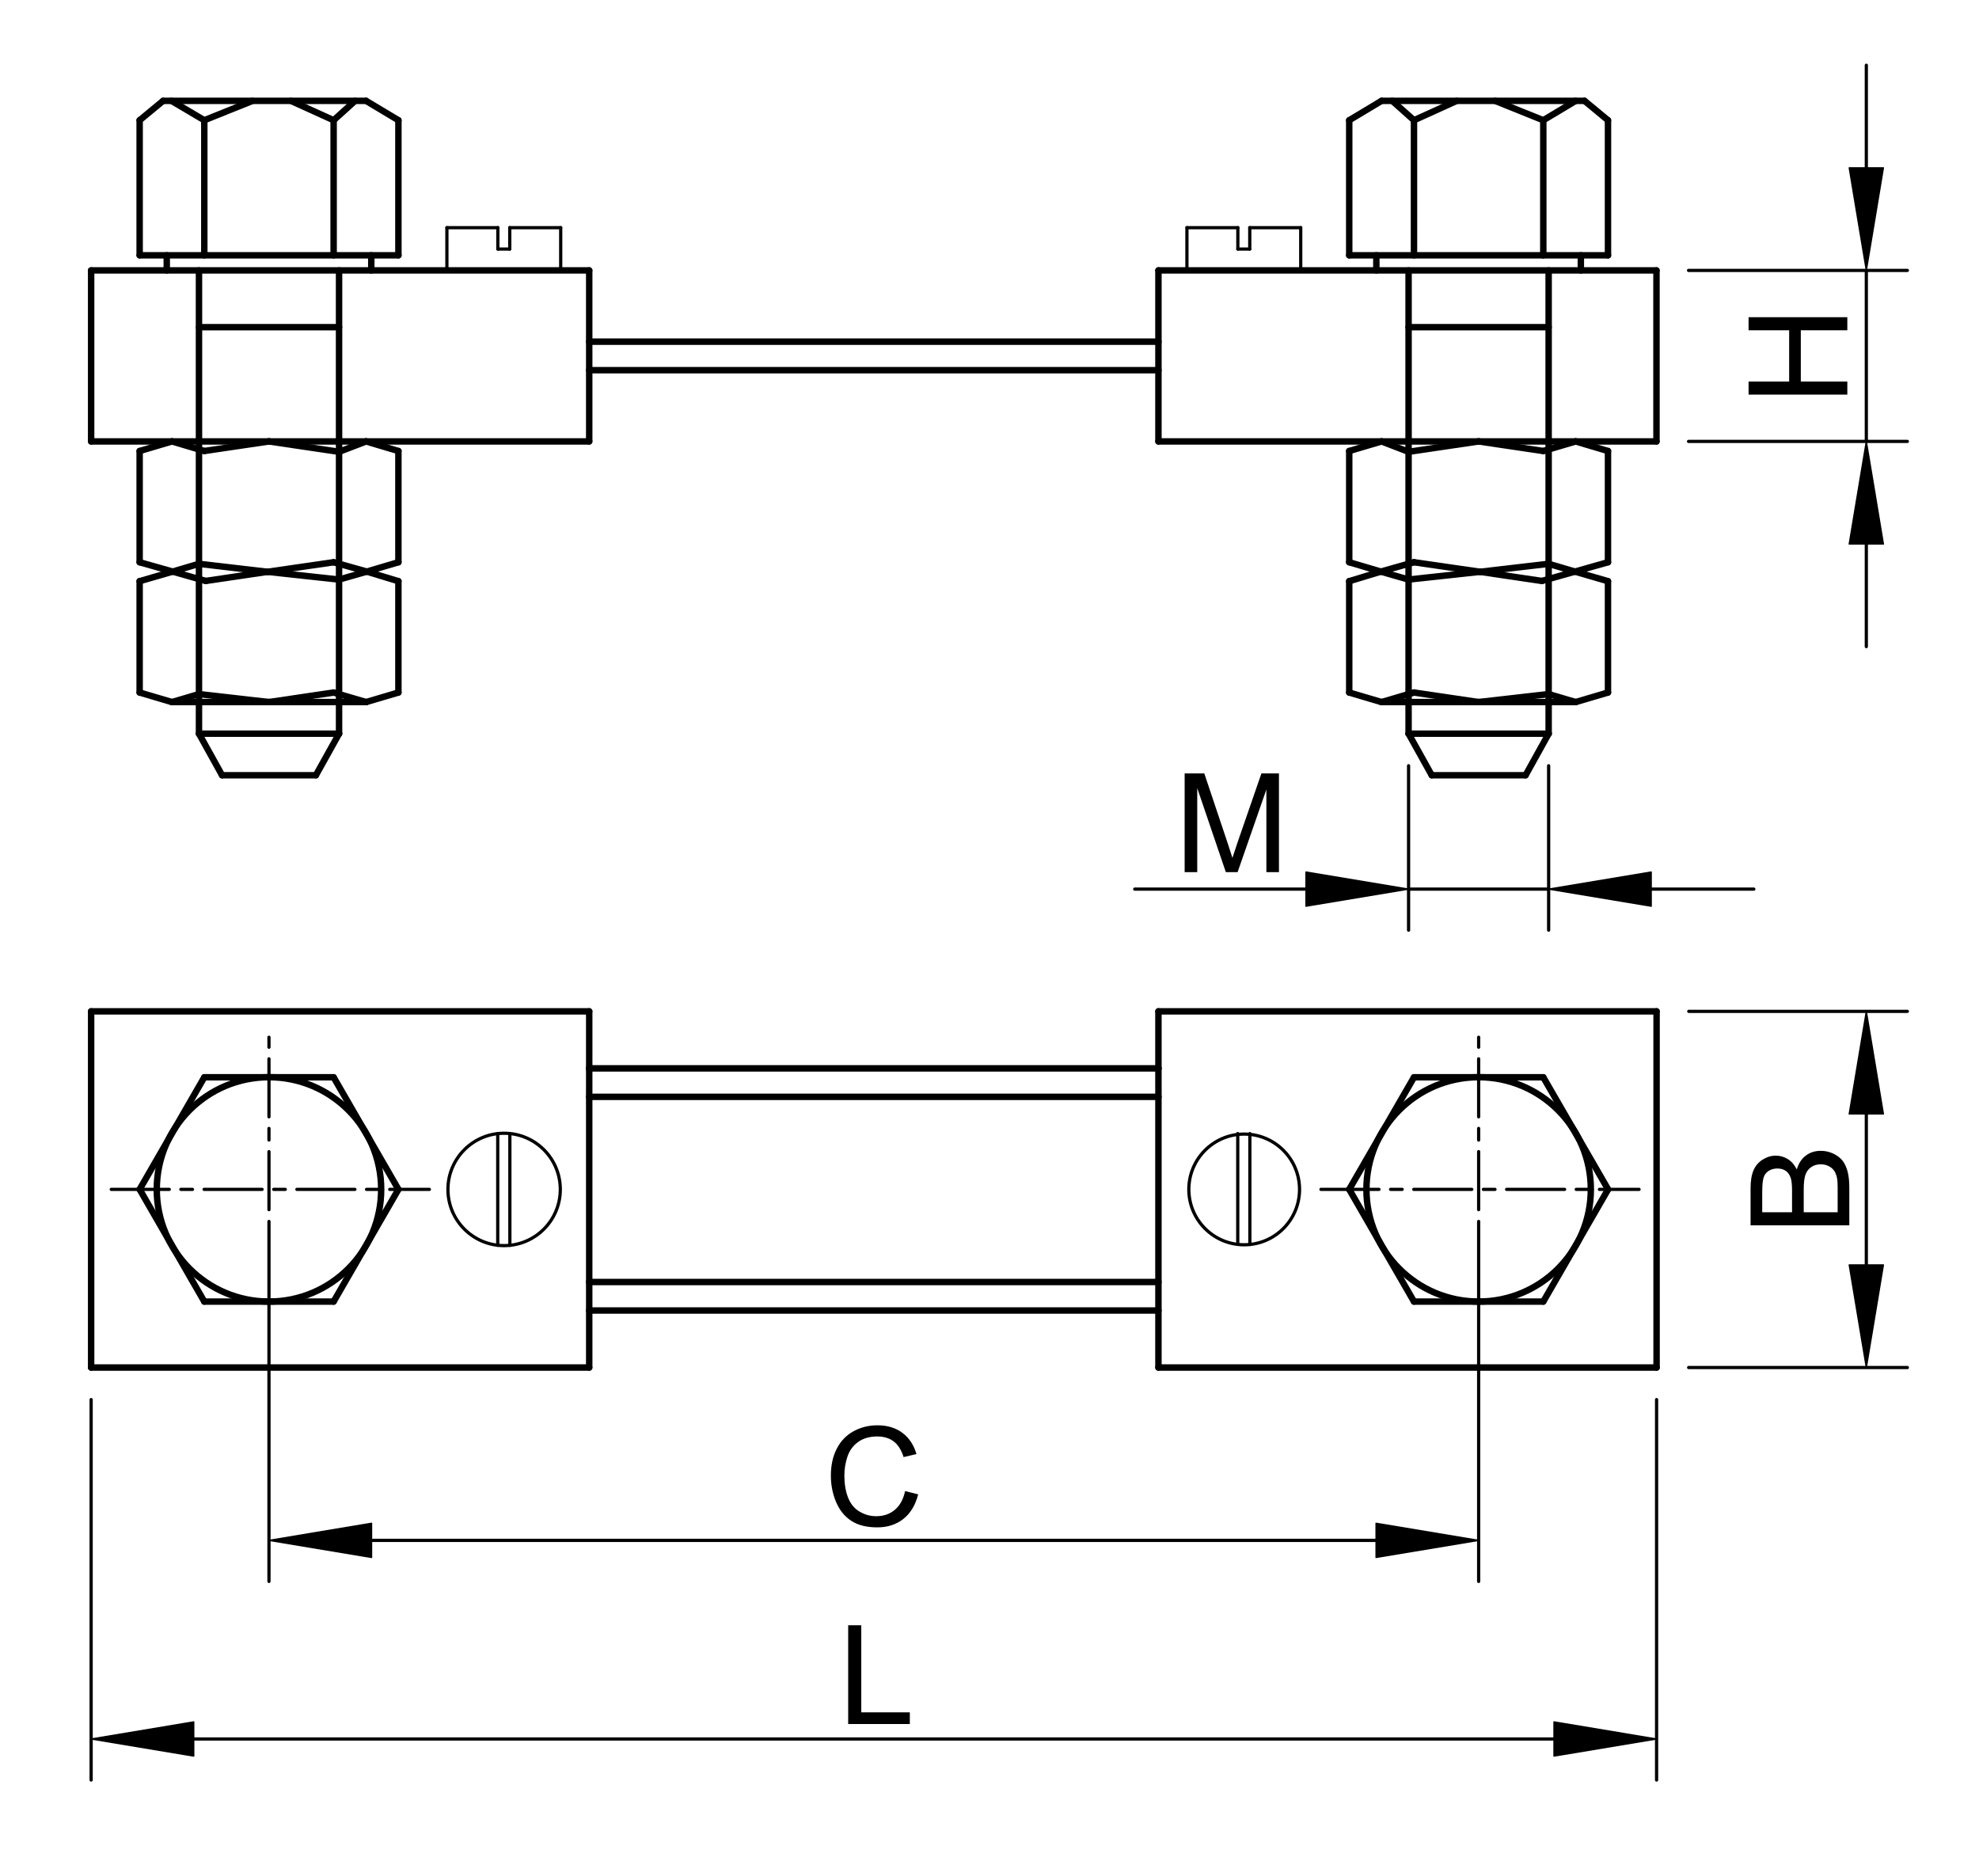 <?xml version="1.0" encoding="utf-8"?>
<!-- Generator: Adobe Illustrator 16.0.3, SVG Export Plug-In . SVG Version: 6.00 Build 0)  -->
<!DOCTYPE svg PUBLIC "-//W3C//DTD SVG 1.1//EN" "http://www.w3.org/Graphics/SVG/1.1/DTD/svg11.dtd">
<svg version="1.1" id="Réteg_1" xmlns="http://www.w3.org/2000/svg" xmlns:xlink="http://www.w3.org/1999/xlink" x="0px" y="0px"
	 width="307px" height="291px" viewBox="-7 -6.5 307 291" enable-background="new -7 -6.5 307 291" xml:space="preserve">
<line fill="none" stroke="#000000" stroke-linecap="round" stroke-linejoin="round" stroke-miterlimit="500" x1="24.693" y1="195.422" x2="14.663" y2="178.016"/>
<line fill="none" stroke="#000000" stroke-linecap="round" stroke-linejoin="round" stroke-miterlimit="500" x1="44.756" y1="12.154" x2="48.087" y2="9.143"/>
<line fill="none" stroke="#000000" stroke-linecap="round" stroke-linejoin="round" stroke-miterlimit="500" x1="212.35" y1="12.154" x2="208.971" y2="9.143"/>
<line fill="none" stroke="#000000" stroke-width="0.5" stroke-linecap="round" stroke-linejoin="round" stroke-miterlimit="500" x1="34.725" y1="182.99" x2="34.725" y2="238.835"/>
<line fill="none" stroke="#000000" stroke-width="0.5" stroke-linecap="round" stroke-linejoin="round" stroke-miterlimit="500" x1="222.382" y1="182.99" x2="222.382" y2="238.835"/>
<line fill="none" stroke="#000000" stroke-width="0.5" stroke-linecap="round" stroke-linejoin="round" stroke-miterlimit="500" x1="50.64" y1="232.469" x2="206.467" y2="232.469"/>
<polygon stroke="#000000" stroke-width="0.2" stroke-linecap="round" stroke-linejoin="round" stroke-miterlimit="500" points="
	50.64,229.815 50.64,235.118 34.725,232.469 "/>
<polygon stroke="#000000" stroke-width="0.2" stroke-linecap="round" stroke-linejoin="round" stroke-miterlimit="500" points="
	206.467,229.815 206.467,235.118 222.382,232.469 "/>
<g>
	<path d="M133.406,224.819l2.03,0.511c-0.426,1.664-1.189,2.935-2.294,3.809c-1.104,0.875-2.454,1.311-4.052,1.311
		c-1.649,0-2.993-0.334-4.025-1.009c-1.035-0.673-1.822-1.645-2.363-2.92c-0.538-1.271-0.81-2.64-0.81-4.104
		c0-1.596,0.305-2.985,0.915-4.173c0.609-1.187,1.477-2.09,2.6-2.705c1.128-0.618,2.363-0.924,3.716-0.924
		c1.532,0,2.82,0.389,3.864,1.169c1.044,0.779,1.772,1.876,2.185,3.292l-1.996,0.469c-0.354-1.112-0.87-1.925-1.545-2.436
		c-0.674-0.506-1.523-0.762-2.547-0.762c-1.179,0-2.162,0.282-2.951,0.847c-0.79,0.563-1.346,1.322-1.667,2.272
		c-0.319,0.948-0.479,1.932-0.479,2.941c0,1.3,0.188,2.438,0.569,3.408c0.38,0.975,0.97,1.699,1.771,2.179
		c0.799,0.48,1.668,0.723,2.6,0.723c1.136,0,2.095-0.328,2.882-0.983C132.596,227.078,133.13,226.108,133.406,224.819z"/>
</g>
<line fill="none" stroke="#000000" stroke-width="0.5" stroke-linecap="round" stroke-linejoin="round" stroke-miterlimit="500" x1="7.138" y1="210.628" x2="7.138" y2="269.646"/>
<line fill="none" stroke="#000000" stroke-width="0.5" stroke-linecap="round" stroke-linejoin="round" stroke-miterlimit="500" x1="249.984" y1="210.628" x2="249.984" y2="269.646"/>
<line fill="none" stroke="#000000" stroke-width="0.5" stroke-linecap="round" stroke-linejoin="round" stroke-miterlimit="500" x1="23.054" y1="263.281" x2="234.067" y2="263.281"/>
<polygon stroke="#000000" stroke-width="0.2" stroke-linecap="round" stroke-linejoin="round" stroke-miterlimit="500" points="
	23.054,260.627 23.054,265.933 7.138,263.281 "/>
<polygon stroke="#000000" stroke-width="0.2" stroke-linecap="round" stroke-linejoin="round" stroke-miterlimit="500" points="
	234.067,260.627 234.067,265.933 249.984,263.281 "/>
<g>
	<path d="M124.578,260.957v-15.32h2.029v13.51h7.534v1.811H124.578z"/>
</g>
<line fill="none" stroke="#000000" stroke-width="0.5" stroke-linecap="round" stroke-linejoin="round" stroke-miterlimit="500" x1="254.975" y1="150.398" x2="288.887" y2="150.398"/>
<line fill="none" stroke="#000000" stroke-width="0.5" stroke-linecap="round" stroke-linejoin="round" stroke-miterlimit="500" x1="254.959" y1="205.654" x2="288.887" y2="205.654"/>
<line fill="none" stroke="#000000" stroke-width="0.5" stroke-linecap="round" stroke-linejoin="round" stroke-miterlimit="500" x1="282.521" y1="166.313" x2="282.521" y2="189.736"/>
<polygon stroke="#000000" stroke-width="0.2" stroke-linecap="round" stroke-linejoin="round" stroke-miterlimit="500" points="
	279.867,166.313 285.17,166.313 282.521,150.398 "/>
<polygon stroke="#000000" stroke-width="0.2" stroke-linecap="round" stroke-linejoin="round" stroke-miterlimit="500" points="
	279.867,189.736 285.17,189.736 282.521,205.654 "/>
<g>
	<path d="M279.881,183.593h-15.318v-5.74c0-1.168,0.155-2.106,0.466-2.813c0.31-0.705,0.785-1.258,1.431-1.657
		c0.646-0.402,1.32-0.601,2.023-0.601c0.655,0,1.272,0.177,1.852,0.53c0.578,0.356,1.043,0.894,1.399,1.609
		c0.272-0.927,0.734-1.639,1.388-2.138c0.655-0.5,1.428-0.748,2.319-0.748c0.718,0,1.387,0.15,2.001,0.454
		c0.617,0.303,1.092,0.677,1.426,1.12c0.333,0.448,0.585,1.005,0.759,1.676c0.17,0.671,0.255,1.497,0.255,2.471V183.593
		L279.881,183.593z M270.998,181.564v-3.307c0-0.897-0.062-1.538-0.178-1.927c-0.153-0.515-0.406-0.902-0.762-1.162
		c-0.354-0.26-0.801-0.392-1.337-0.392c-0.509,0-0.955,0.122-1.341,0.365c-0.387,0.244-0.652,0.592-0.796,1.042
		c-0.143,0.452-0.212,1.229-0.212,2.326v3.055L270.998,181.564L270.998,181.564z M278.072,181.564v-3.812
		c0-0.654-0.026-1.116-0.075-1.378c-0.082-0.466-0.224-0.855-0.416-1.171c-0.194-0.312-0.48-0.569-0.85-0.771
		c-0.374-0.203-0.804-0.305-1.293-0.305c-0.569,0-1.066,0.148-1.487,0.444c-0.42,0.295-0.715,0.702-0.889,1.22
		c-0.17,0.518-0.253,1.265-0.253,2.239v3.533L278.072,181.564L278.072,181.564z"/>
</g>
<line fill="none" stroke="#000000" stroke-width="0.5" stroke-linecap="round" stroke-linejoin="round" stroke-miterlimit="500" x1="254.942" y1="35.451" x2="288.887" y2="35.451"/>
<line fill="none" stroke="#000000" stroke-width="0.5" stroke-linecap="round" stroke-linejoin="round" stroke-miterlimit="500" x1="254.942" y1="61.981" x2="288.887" y2="61.981"/>
<line fill="none" stroke="#000000" stroke-width="0.5" stroke-linecap="round" stroke-linejoin="round" stroke-miterlimit="500" x1="282.521" y1="19.535" x2="282.521" y2="3.619"/>
<line fill="none" stroke="#000000" stroke-width="0.5" stroke-linecap="round" stroke-linejoin="round" stroke-miterlimit="500" x1="282.521" y1="77.897" x2="282.521" y2="93.813"/>
<line fill="none" stroke="#000000" stroke-width="0.5" stroke-linecap="round" stroke-linejoin="round" stroke-miterlimit="500" x1="282.521" y1="35.451" x2="282.521" y2="61.981"/>
<polygon stroke="#000000" stroke-width="0.2" stroke-linecap="round" stroke-linejoin="round" stroke-miterlimit="500" points="
	279.867,19.535 285.17,19.535 282.521,35.451 "/>
<polygon stroke="#000000" stroke-width="0.2" stroke-linecap="round" stroke-linejoin="round" stroke-miterlimit="500" points="
	279.867,77.897 285.17,77.897 282.521,61.981 "/>
<g>
	<path d="M279.573,54.719h-15.319V52.69h6.295v-7.951h-6.295V42.71h15.319v2.029h-7.216v7.951h7.216V54.719z"/>
</g>
<line fill="none" stroke="#000000" stroke-width="0.5" stroke-linecap="round" stroke-linejoin="round" stroke-miterlimit="500" x1="211.511" y1="112.294" x2="211.511" y2="137.801"/>
<line fill="none" stroke="#000000" stroke-width="0.5" stroke-linecap="round" stroke-linejoin="round" stroke-miterlimit="500" x1="233.239" y1="112.294" x2="233.239" y2="137.801"/>
<line fill="none" stroke="#000000" stroke-width="0.5" stroke-linecap="round" stroke-linejoin="round" stroke-miterlimit="500" x1="249.152" y1="131.433" x2="265.068" y2="131.433"/>
<line fill="none" stroke="#000000" stroke-width="0.5" stroke-linecap="round" stroke-linejoin="round" stroke-miterlimit="500" x1="195.594" y1="131.433" x2="169.032" y2="131.433"/>
<line fill="none" stroke="#000000" stroke-width="0.5" stroke-linecap="round" stroke-linejoin="round" stroke-miterlimit="500" x1="233.239" y1="131.433" x2="211.511" y2="131.433"/>
<polygon stroke="#000000" stroke-width="0.2" stroke-linecap="round" stroke-linejoin="round" stroke-miterlimit="500" points="
	249.152,128.78 249.152,134.085 233.239,131.433 "/>
<polygon stroke="#000000" stroke-width="0.2" stroke-linecap="round" stroke-linejoin="round" stroke-miterlimit="500" points="
	195.594,128.78 195.594,134.085 211.511,131.433 "/>
<g>
	<path d="M176.773,128.798v-15.318h3.045l3.636,10.844c0.332,1.009,0.575,1.765,0.729,2.268c0.176-0.559,0.449-1.377,0.815-2.457
		l3.686-10.654h2.719v15.318h-1.951v-12.819l-4.463,12.819h-1.827l-4.436-13.038v13.038H176.773z"/>
</g>
<line fill="none" stroke="#000000" stroke-width="0.5" stroke-linecap="round" stroke-linejoin="round" stroke-miterlimit="500" stroke-dasharray="9,1.8,1.8,1.8" x1="10.258" y1="178.016" x2="59.609" y2="178.016"/>
<line fill="none" stroke="#000000" stroke-width="0.5" stroke-linecap="round" stroke-linejoin="round" stroke-miterlimit="500" stroke-dasharray="9,1.8,1.8,1.8" x1="34.725" y1="181.161" x2="34.725" y2="154.415"/>
<line fill="none" stroke="#000000" stroke-width="0.5" stroke-linecap="round" stroke-linejoin="round" stroke-miterlimit="500" stroke-dasharray="9,1.8,1.8,1.8" x1="222.382" y1="181.161" x2="222.382" y2="154.415"/>
<line fill="none" stroke="#000000" stroke-width="0.5" stroke-linecap="round" stroke-linejoin="round" stroke-miterlimit="500" stroke-dasharray="9,1.8,1.8,1.8" x1="197.917" y1="178.016" x2="247.266" y2="178.016"/>
<circle fill="none" stroke="#000000" stroke-width="0.5" stroke-linecap="round" stroke-linejoin="round" stroke-miterlimit="500" cx="186.009" cy="178.024" r="8.587"/>
<line fill="none" stroke="#000000" stroke-linecap="round" stroke-linejoin="round" stroke-miterlimit="500" x1="44.756" y1="195.422" x2="54.804" y2="178.016"/>
<line fill="none" stroke="#000000" stroke-linecap="round" stroke-linejoin="round" stroke-miterlimit="500" x1="172.707" y1="35.451" x2="172.707" y2="61.981"/>
<line fill="none" stroke="#000000" stroke-linecap="round" stroke-linejoin="round" stroke-miterlimit="500" x1="84.403" y1="50.928" x2="172.707" y2="50.928"/>
<line fill="none" stroke="#000000" stroke-linecap="round" stroke-linejoin="round" stroke-miterlimit="500" x1="84.403" y1="46.505" x2="172.707" y2="46.505"/>
<line fill="none" stroke="#000000" stroke-linecap="round" stroke-linejoin="round" stroke-miterlimit="500" x1="42.001" y1="113.771" x2="45.598" y2="107.321"/>
<line fill="none" stroke="#000000" stroke-linecap="round" stroke-linejoin="round" stroke-miterlimit="500" x1="27.449" y1="113.771" x2="42.001" y2="113.771"/>
<line fill="none" stroke="#000000" stroke-linecap="round" stroke-linejoin="round" stroke-miterlimit="500" x1="23.868" y1="107.321" x2="27.449" y2="113.771"/>
<line fill="none" stroke="#000000" stroke-linecap="round" stroke-linejoin="round" stroke-miterlimit="500" x1="19.679" y1="102.419" x2="49.789" y2="102.419"/>
<line fill="none" stroke="#000000" stroke-linecap="round" stroke-linejoin="round" stroke-miterlimit="500" x1="14.663" y1="100.936" x2="14.663" y2="83.662"/>
<line fill="none" stroke="#000000" stroke-linecap="round" stroke-linejoin="round" stroke-miterlimit="500" x1="19.679" y1="102.419" x2="14.663" y2="100.936"/>
<line fill="none" stroke="#000000" stroke-linecap="round" stroke-linejoin="round" stroke-miterlimit="500" x1="23.868" y1="101.179" x2="19.679" y2="102.419"/>
<line fill="none" stroke="#000000" stroke-linecap="round" stroke-linejoin="round" stroke-miterlimit="500" x1="34.733" y1="102.419" x2="23.868" y2="101.179"/>
<line fill="none" stroke="#000000" stroke-linecap="round" stroke-linejoin="round" stroke-miterlimit="500" x1="44.756" y1="100.936" x2="34.733" y2="102.419"/>
<line fill="none" stroke="#000000" stroke-linecap="round" stroke-linejoin="round" stroke-miterlimit="500" x1="49.789" y1="102.419" x2="44.756" y2="100.936"/>
<line fill="none" stroke="#000000" stroke-linecap="round" stroke-linejoin="round" stroke-miterlimit="500" x1="54.804" y1="100.936" x2="49.789" y2="102.419"/>
<line fill="none" stroke="#000000" stroke-linecap="round" stroke-linejoin="round" stroke-miterlimit="500" x1="54.804" y1="83.662" x2="54.804" y2="100.936"/>
<line fill="none" stroke="#000000" stroke-linecap="round" stroke-linejoin="round" stroke-miterlimit="500" x1="49.9" y1="82.175" x2="54.804" y2="83.662"/>
<line fill="none" stroke="#000000" stroke-linecap="round" stroke-linejoin="round" stroke-miterlimit="500" x1="45.598" y1="83.412" x2="49.9" y2="82.175"/>
<line fill="none" stroke="#000000" stroke-linecap="round" stroke-linejoin="round" stroke-miterlimit="500" x1="34.503" y1="82.208" x2="45.598" y2="83.412"/>
<line fill="none" stroke="#000000" stroke-linecap="round" stroke-linejoin="round" stroke-miterlimit="500" x1="24.916" y1="83.627" x2="34.503" y2="82.208"/>
<line fill="none" stroke="#000000" stroke-linecap="round" stroke-linejoin="round" stroke-miterlimit="500" x1="19.789" y1="82.175" x2="24.916" y2="83.627"/>
<line fill="none" stroke="#000000" stroke-linecap="round" stroke-linejoin="round" stroke-miterlimit="500" x1="14.663" y1="83.662" x2="19.789" y2="82.175"/>
<line fill="none" stroke="#000000" stroke-linecap="round" stroke-linejoin="round" stroke-miterlimit="500" x1="14.663" y1="80.724" x2="14.663" y2="63.468"/>
<line fill="none" stroke="#000000" stroke-linecap="round" stroke-linejoin="round" stroke-miterlimit="500" x1="19.789" y1="82.175" x2="14.663" y2="80.724"/>
<line fill="none" stroke="#000000" stroke-linecap="round" stroke-linejoin="round" stroke-miterlimit="500" x1="23.868" y1="80.969" x2="19.789" y2="82.175"/>
<line fill="none" stroke="#000000" stroke-linecap="round" stroke-linejoin="round" stroke-miterlimit="500" x1="34.503" y1="82.208" x2="23.868" y2="80.969"/>
<line fill="none" stroke="#000000" stroke-linecap="round" stroke-linejoin="round" stroke-miterlimit="500" x1="44.756" y1="80.724" x2="34.503" y2="82.208"/>
<line fill="none" stroke="#000000" stroke-linecap="round" stroke-linejoin="round" stroke-miterlimit="500" x1="49.9" y1="82.175" x2="44.756" y2="80.724"/>
<line fill="none" stroke="#000000" stroke-linecap="round" stroke-linejoin="round" stroke-miterlimit="500" x1="54.804" y1="80.724" x2="49.9" y2="82.175"/>
<line fill="none" stroke="#000000" stroke-linecap="round" stroke-linejoin="round" stroke-miterlimit="500" x1="54.804" y1="63.468" x2="54.804" y2="80.724"/>
<line fill="none" stroke="#000000" stroke-linecap="round" stroke-linejoin="round" stroke-miterlimit="500" x1="49.789" y1="61.981" x2="54.804" y2="63.468"/>
<line fill="none" stroke="#000000" stroke-linecap="round" stroke-linejoin="round" stroke-miterlimit="500" x1="45.598" y1="63.591" x2="49.789" y2="61.981"/>
<line fill="none" stroke="#000000" stroke-linecap="round" stroke-linejoin="round" stroke-miterlimit="500" x1="34.725" y1="61.981" x2="45.598" y2="63.591"/>
<line fill="none" stroke="#000000" stroke-linecap="round" stroke-linejoin="round" stroke-miterlimit="500" x1="24.693" y1="63.468" x2="34.725" y2="61.981"/>
<line fill="none" stroke="#000000" stroke-linecap="round" stroke-linejoin="round" stroke-miterlimit="500" x1="19.679" y1="61.981" x2="24.693" y2="63.468"/>
<line fill="none" stroke="#000000" stroke-linecap="round" stroke-linejoin="round" stroke-miterlimit="500" x1="14.663" y1="63.468" x2="19.679" y2="61.981"/>
<line fill="none" stroke="#000000" stroke-linecap="round" stroke-linejoin="round" stroke-miterlimit="500" x1="23.868" y1="44.26" x2="45.598" y2="44.26"/>
<line fill="none" stroke="#000000" stroke-linecap="round" stroke-linejoin="round" stroke-miterlimit="500" x1="23.868" y1="107.321" x2="23.868" y2="35.451"/>
<line fill="none" stroke="#000000" stroke-linecap="round" stroke-linejoin="round" stroke-miterlimit="500" x1="45.598" y1="107.321" x2="23.868" y2="107.321"/>
<line fill="none" stroke="#000000" stroke-linecap="round" stroke-linejoin="round" stroke-miterlimit="500" x1="45.598" y1="35.451" x2="45.598" y2="107.321"/>
<line fill="none" stroke="#000000" stroke-width="0.5" stroke-linecap="round" stroke-linejoin="round" stroke-miterlimit="500" x1="79.981" y1="28.818" x2="79.981" y2="35.451"/>
<line fill="none" stroke="#000000" stroke-width="0.5" stroke-linecap="round" stroke-linejoin="round" stroke-miterlimit="500" x1="72.078" y1="28.818" x2="79.981" y2="28.818"/>
<line fill="none" stroke="#000000" stroke-width="0.5" stroke-linecap="round" stroke-linejoin="round" stroke-miterlimit="500" x1="72.078" y1="32.135" x2="72.078" y2="28.818"/>
<line fill="none" stroke="#000000" stroke-width="0.5" stroke-linecap="round" stroke-linejoin="round" stroke-miterlimit="500" x1="70.23" y1="32.135" x2="72.078" y2="32.135"/>
<line fill="none" stroke="#000000" stroke-width="0.5" stroke-linecap="round" stroke-linejoin="round" stroke-miterlimit="500" x1="70.23" y1="28.818" x2="70.23" y2="32.135"/>
<line fill="none" stroke="#000000" stroke-width="0.5" stroke-linecap="round" stroke-linejoin="round" stroke-miterlimit="500" x1="62.327" y1="28.818" x2="70.23" y2="28.818"/>
<line fill="none" stroke="#000000" stroke-width="0.5" stroke-linecap="round" stroke-linejoin="round" stroke-miterlimit="500" x1="62.327" y1="35.451" x2="62.327" y2="28.818"/>
<line fill="none" stroke="#000000" stroke-linecap="round" stroke-linejoin="round" stroke-miterlimit="500" x1="50.597" y1="35.451" x2="50.597" y2="33.108"/>
<line fill="none" stroke="#000000" stroke-linecap="round" stroke-linejoin="round" stroke-miterlimit="500" x1="18.869" y1="35.451" x2="18.869" y2="33.108"/>
<line fill="none" stroke="#000000" stroke-linecap="round" stroke-linejoin="round" stroke-miterlimit="500" x1="7.138" y1="61.981" x2="7.138" y2="35.451"/>
<line fill="none" stroke="#000000" stroke-linecap="round" stroke-linejoin="round" stroke-miterlimit="500" x1="84.403" y1="61.981" x2="7.138" y2="61.981"/>
<line fill="none" stroke="#000000" stroke-linecap="round" stroke-linejoin="round" stroke-miterlimit="500" x1="84.403" y1="35.451" x2="84.403" y2="61.981"/>
<line fill="none" stroke="#000000" stroke-linecap="round" stroke-linejoin="round" stroke-miterlimit="500" x1="7.138" y1="35.451" x2="84.403" y2="35.451"/>
<line fill="none" stroke="#000000" stroke-linecap="round" stroke-linejoin="round" stroke-miterlimit="500" x1="44.756" y1="12.154" x2="44.756" y2="33.108"/>
<line fill="none" stroke="#000000" stroke-linecap="round" stroke-linejoin="round" stroke-miterlimit="500" x1="24.693" y1="12.154" x2="24.693" y2="33.108"/>
<line fill="none" stroke="#000000" stroke-linecap="round" stroke-linejoin="round" stroke-miterlimit="500" x1="24.693" y1="12.154" x2="19.595" y2="9.143"/>
<line fill="none" stroke="#000000" stroke-linecap="round" stroke-linejoin="round" stroke-miterlimit="500" x1="38.123" y1="9.143" x2="44.756" y2="12.154"/>
<line fill="none" stroke="#000000" stroke-linecap="round" stroke-linejoin="round" stroke-miterlimit="500" x1="24.693" y1="12.154" x2="32.18" y2="9.143"/>
<line fill="none" stroke="#000000" stroke-linecap="round" stroke-linejoin="round" stroke-miterlimit="500" x1="14.663" y1="33.108" x2="14.663" y2="12.154"/>
<line fill="none" stroke="#000000" stroke-linecap="round" stroke-linejoin="round" stroke-miterlimit="500" x1="54.804" y1="33.108" x2="14.663" y2="33.108"/>
<line fill="none" stroke="#000000" stroke-linecap="round" stroke-linejoin="round" stroke-miterlimit="500" x1="54.804" y1="12.154" x2="54.804" y2="33.108"/>
<line fill="none" stroke="#000000" stroke-linecap="round" stroke-linejoin="round" stroke-miterlimit="500" x1="49.789" y1="9.143" x2="54.804" y2="12.154"/>
<line fill="none" stroke="#000000" stroke-linecap="round" stroke-linejoin="round" stroke-miterlimit="500" x1="18.302" y1="9.143" x2="49.789" y2="9.143"/>
<line fill="none" stroke="#000000" stroke-linecap="round" stroke-linejoin="round" stroke-miterlimit="500" x1="14.663" y1="12.154" x2="18.302" y2="9.143"/>
<circle fill="none" stroke="#000000" stroke-linecap="round" stroke-linejoin="round" stroke-miterlimit="500" cx="34.725" cy="178.016" r="17.406"/>
<circle fill="none" stroke="#000000" stroke-width="0.5" stroke-linecap="round" stroke-linejoin="round" stroke-miterlimit="500" cx="71.204" cy="178.024" r="8.716"/>
<line fill="none" stroke="#000000" stroke-width="0.5" stroke-linecap="round" stroke-linejoin="round" stroke-miterlimit="500" x1="72.095" y1="169.564" x2="72.095" y2="186.695"/>
<line fill="none" stroke="#000000" stroke-width="0.5" stroke-linecap="round" stroke-linejoin="round" stroke-miterlimit="500" x1="70.213" y1="186.695" x2="70.213" y2="169.356"/>
<circle fill="none" stroke="#000000" stroke-linecap="round" stroke-linejoin="round" stroke-miterlimit="500" cx="222.379" cy="178.016" r="17.406"/>
<line fill="none" stroke="#000000" stroke-width="0.5" stroke-linecap="round" stroke-linejoin="round" stroke-miterlimit="500" x1="185.01" y1="186.521" x2="185.01" y2="169.356"/>
<line fill="none" stroke="#000000" stroke-width="0.5" stroke-linecap="round" stroke-linejoin="round" stroke-miterlimit="500" x1="186.891" y1="169.356" x2="186.891" y2="186.567"/>
<line fill="none" stroke="#000000" stroke-linecap="round" stroke-linejoin="round" stroke-miterlimit="500" x1="212.35" y1="195.422" x2="202.304" y2="178.016"/>
<line fill="none" stroke="#000000" stroke-linecap="round" stroke-linejoin="round" stroke-miterlimit="500" x1="232.41" y1="195.422" x2="212.35" y2="195.422"/>
<line fill="none" stroke="#000000" stroke-linecap="round" stroke-linejoin="round" stroke-miterlimit="500" x1="242.462" y1="178.016" x2="232.41" y2="195.422"/>
<line fill="none" stroke="#000000" stroke-linecap="round" stroke-linejoin="round" stroke-miterlimit="500" x1="232.41" y1="160.626" x2="242.462" y2="178.016"/>
<line fill="none" stroke="#000000" stroke-linecap="round" stroke-linejoin="round" stroke-miterlimit="500" x1="212.35" y1="160.626" x2="232.41" y2="160.626"/>
<line fill="none" stroke="#000000" stroke-linecap="round" stroke-linejoin="round" stroke-miterlimit="500" x1="202.304" y1="178.016" x2="212.35" y2="160.626"/>
<line fill="none" stroke="#000000" stroke-linecap="round" stroke-linejoin="round" stroke-miterlimit="500" x1="44.756" y1="160.626" x2="24.693" y2="160.626"/>
<line fill="none" stroke="#000000" stroke-linecap="round" stroke-linejoin="round" stroke-miterlimit="500" x1="54.804" y1="178.016" x2="44.756" y2="160.626"/>
<line fill="none" stroke="#000000" stroke-linecap="round" stroke-linejoin="round" stroke-miterlimit="500" x1="24.693" y1="195.422" x2="44.756" y2="195.422"/>
<line fill="none" stroke="#000000" stroke-linecap="round" stroke-linejoin="round" stroke-miterlimit="500" x1="24.693" y1="160.626" x2="14.663" y2="178.016"/>
<line fill="none" stroke="#000000" stroke-linecap="round" stroke-linejoin="round" stroke-miterlimit="500" x1="84.403" y1="163.662" x2="172.707" y2="163.662"/>
<line fill="none" stroke="#000000" stroke-linecap="round" stroke-linejoin="round" stroke-miterlimit="500" x1="84.403" y1="192.388" x2="172.707" y2="192.388"/>
<line fill="none" stroke="#000000" stroke-linecap="round" stroke-linejoin="round" stroke-miterlimit="500" x1="84.403" y1="196.81" x2="172.707" y2="196.81"/>
<line fill="none" stroke="#000000" stroke-linecap="round" stroke-linejoin="round" stroke-miterlimit="500" x1="84.403" y1="205.654" x2="84.403" y2="159.243"/>
<line fill="none" stroke="#000000" stroke-linecap="round" stroke-linejoin="round" stroke-miterlimit="500" x1="7.138" y1="205.654" x2="84.403" y2="205.654"/>
<line fill="none" stroke="#000000" stroke-linecap="round" stroke-linejoin="round" stroke-miterlimit="500" x1="7.138" y1="150.398" x2="7.138" y2="205.654"/>
<line fill="none" stroke="#000000" stroke-linecap="round" stroke-linejoin="round" stroke-miterlimit="500" x1="172.707" y1="205.654" x2="172.707" y2="159.243"/>
<line fill="none" stroke="#000000" stroke-linecap="round" stroke-linejoin="round" stroke-miterlimit="500" x1="249.984" y1="205.654" x2="172.707" y2="205.654"/>
<line fill="none" stroke="#000000" stroke-linecap="round" stroke-linejoin="round" stroke-miterlimit="500" x1="249.984" y1="150.398" x2="249.984" y2="205.654"/>
<line fill="none" stroke="#000000" stroke-linecap="round" stroke-linejoin="round" stroke-miterlimit="500" x1="172.707" y1="150.398" x2="249.984" y2="150.398"/>
<line fill="none" stroke="#000000" stroke-linecap="round" stroke-linejoin="round" stroke-miterlimit="500" x1="172.707" y1="159.243" x2="172.707" y2="150.398"/>
<line fill="none" stroke="#000000" stroke-linecap="round" stroke-linejoin="round" stroke-miterlimit="500" x1="84.403" y1="159.243" x2="172.707" y2="159.243"/>
<line fill="none" stroke="#000000" stroke-linecap="round" stroke-linejoin="round" stroke-miterlimit="500" x1="84.403" y1="150.398" x2="84.403" y2="159.243"/>
<line fill="none" stroke="#000000" stroke-linecap="round" stroke-linejoin="round" stroke-miterlimit="500" x1="7.138" y1="150.398" x2="84.403" y2="150.398"/>
<line fill="none" stroke="#000000" stroke-linecap="round" stroke-linejoin="round" stroke-miterlimit="500" x1="211.511" y1="35.451" x2="211.511" y2="107.321"/>
<line fill="none" stroke="#000000" stroke-linecap="round" stroke-linejoin="round" stroke-miterlimit="500" x1="202.304" y1="63.468" x2="202.304" y2="80.724"/>
<line fill="none" stroke="#000000" stroke-linecap="round" stroke-linejoin="round" stroke-miterlimit="500" x1="233.239" y1="107.321" x2="233.239" y2="35.451"/>
<line fill="none" stroke="#000000" stroke-linecap="round" stroke-linejoin="round" stroke-miterlimit="500" x1="242.444" y1="80.724" x2="242.444" y2="63.468"/>
<line fill="none" stroke="#000000" stroke-linecap="round" stroke-linejoin="round" stroke-miterlimit="500" x1="237.429" y1="102.419" x2="207.321" y2="102.419"/>
<line fill="none" stroke="#000000" stroke-linecap="round" stroke-linejoin="round" stroke-miterlimit="500" x1="211.511" y1="107.321" x2="233.239" y2="107.321"/>
<line fill="none" stroke="#000000" stroke-linecap="round" stroke-linejoin="round" stroke-miterlimit="500" x1="222.371" y1="102.419" x2="233.239" y2="101.179"/>
<line fill="none" stroke="#000000" stroke-linecap="round" stroke-linejoin="round" stroke-miterlimit="500" x1="229.658" y1="113.771" x2="215.106" y2="113.771"/>
<line fill="none" stroke="#000000" stroke-linecap="round" stroke-linejoin="round" stroke-miterlimit="500" x1="222.604" y1="82.208" x2="233.239" y2="80.969"/>
<line fill="none" stroke="#000000" stroke-linecap="round" stroke-linejoin="round" stroke-miterlimit="500" x1="232.191" y1="83.627" x2="222.604" y2="82.208"/>
<line fill="none" stroke="#000000" stroke-linecap="round" stroke-linejoin="round" stroke-miterlimit="500" x1="242.444" y1="100.936" x2="242.444" y2="83.662"/>
<line fill="none" stroke="#000000" stroke-linecap="round" stroke-linejoin="round" stroke-miterlimit="500" x1="233.239" y1="101.179" x2="237.429" y2="102.419"/>
<line fill="none" stroke="#000000" stroke-linecap="round" stroke-linejoin="round" stroke-miterlimit="500" x1="237.429" y1="102.419" x2="242.444" y2="100.936"/>
<line fill="none" stroke="#000000" stroke-linecap="round" stroke-linejoin="round" stroke-miterlimit="500" x1="233.239" y1="107.321" x2="229.658" y2="113.771"/>
<line fill="none" stroke="#000000" stroke-linecap="round" stroke-linejoin="round" stroke-miterlimit="500" x1="233.239" y1="80.969" x2="237.32" y2="82.175"/>
<line fill="none" stroke="#000000" stroke-linecap="round" stroke-linejoin="round" stroke-miterlimit="500" x1="237.32" y1="82.175" x2="232.191" y2="83.627"/>
<line fill="none" stroke="#000000" stroke-linecap="round" stroke-linejoin="round" stroke-miterlimit="500" x1="237.32" y1="82.175" x2="242.444" y2="80.724"/>
<line fill="none" stroke="#000000" stroke-linecap="round" stroke-linejoin="round" stroke-miterlimit="500" x1="242.444" y1="83.662" x2="237.32" y2="82.175"/>
<line fill="none" stroke="#000000" stroke-linecap="round" stroke-linejoin="round" stroke-miterlimit="500" x1="202.304" y1="83.662" x2="202.304" y2="100.936"/>
<line fill="none" stroke="#000000" stroke-linecap="round" stroke-linejoin="round" stroke-miterlimit="500" x1="202.304" y1="100.936" x2="207.321" y2="102.419"/>
<line fill="none" stroke="#000000" stroke-linecap="round" stroke-linejoin="round" stroke-miterlimit="500" x1="207.321" y1="102.419" x2="212.35" y2="100.936"/>
<line fill="none" stroke="#000000" stroke-linecap="round" stroke-linejoin="round" stroke-miterlimit="500" x1="212.35" y1="100.936" x2="222.371" y2="102.419"/>
<line fill="none" stroke="#000000" stroke-linecap="round" stroke-linejoin="round" stroke-miterlimit="500" x1="215.106" y1="113.771" x2="211.511" y2="107.321"/>
<line fill="none" stroke="#000000" stroke-linecap="round" stroke-linejoin="round" stroke-miterlimit="500" x1="202.304" y1="80.724" x2="207.206" y2="82.175"/>
<line fill="none" stroke="#000000" stroke-linecap="round" stroke-linejoin="round" stroke-miterlimit="500" x1="207.206" y1="82.175" x2="212.35" y2="80.724"/>
<line fill="none" stroke="#000000" stroke-linecap="round" stroke-linejoin="round" stroke-miterlimit="500" x1="212.35" y1="80.724" x2="222.604" y2="82.208"/>
<line fill="none" stroke="#000000" stroke-linecap="round" stroke-linejoin="round" stroke-miterlimit="500" x1="222.604" y1="82.208" x2="211.511" y2="83.412"/>
<line fill="none" stroke="#000000" stroke-linecap="round" stroke-linejoin="round" stroke-miterlimit="500" x1="211.511" y1="83.412" x2="207.206" y2="82.175"/>
<line fill="none" stroke="#000000" stroke-linecap="round" stroke-linejoin="round" stroke-miterlimit="500" x1="207.206" y1="82.175" x2="202.304" y2="83.662"/>
<line fill="none" stroke="#000000" stroke-linecap="round" stroke-linejoin="round" stroke-miterlimit="500" x1="207.321" y1="9.143" x2="202.304" y2="12.154"/>
<line fill="none" stroke="#000000" stroke-linecap="round" stroke-linejoin="round" stroke-miterlimit="500" x1="218.983" y1="9.143" x2="212.35" y2="12.154"/>
<line fill="none" stroke="#000000" stroke-linecap="round" stroke-linejoin="round" stroke-miterlimit="500" x1="242.444" y1="12.154" x2="238.806" y2="9.143"/>
<line fill="none" stroke="#000000" stroke-linecap="round" stroke-linejoin="round" stroke-miterlimit="500" x1="232.41" y1="12.154" x2="237.429" y2="9.143"/>
<line fill="none" stroke="#000000" stroke-linecap="round" stroke-linejoin="round" stroke-miterlimit="500" x1="232.41" y1="12.154" x2="224.928" y2="9.143"/>
<line fill="none" stroke="#000000" stroke-linecap="round" stroke-linejoin="round" stroke-miterlimit="500" x1="202.304" y1="33.108" x2="242.444" y2="33.108"/>
<line fill="none" stroke="#000000" stroke-linecap="round" stroke-linejoin="round" stroke-miterlimit="500" x1="249.968" y1="35.451" x2="172.707" y2="35.451"/>
<line fill="none" stroke="#000000" stroke-linecap="round" stroke-linejoin="round" stroke-miterlimit="500" x1="172.707" y1="61.981" x2="249.968" y2="61.981"/>
<line fill="none" stroke="#000000" stroke-linecap="round" stroke-linejoin="round" stroke-miterlimit="500" x1="233.239" y1="44.26" x2="211.511" y2="44.26"/>
<line fill="none" stroke="#000000" stroke-linecap="round" stroke-linejoin="round" stroke-miterlimit="500" x1="232.41" y1="63.468" x2="222.382" y2="61.981"/>
<line fill="none" stroke="#000000" stroke-linecap="round" stroke-linejoin="round" stroke-miterlimit="500" x1="249.968" y1="61.981" x2="249.968" y2="35.451"/>
<line fill="none" stroke="#000000" stroke-linecap="round" stroke-linejoin="round" stroke-miterlimit="500" x1="237.429" y1="61.981" x2="232.41" y2="63.468"/>
<line fill="none" stroke="#000000" stroke-linecap="round" stroke-linejoin="round" stroke-miterlimit="500" x1="242.444" y1="63.468" x2="237.429" y2="61.981"/>
<line fill="none" stroke="#000000" stroke-linecap="round" stroke-linejoin="round" stroke-miterlimit="500" x1="242.444" y1="33.108" x2="242.444" y2="12.154"/>
<line fill="none" stroke="#000000" stroke-linecap="round" stroke-linejoin="round" stroke-miterlimit="500" x1="238.235" y1="35.451" x2="238.235" y2="33.108"/>
<line fill="none" stroke="#000000" stroke-linecap="round" stroke-linejoin="round" stroke-miterlimit="500" x1="232.41" y1="12.154" x2="232.41" y2="33.108"/>
<line fill="none" stroke="#000000" stroke-linecap="round" stroke-linejoin="round" stroke-miterlimit="500" x1="222.382" y1="61.981" x2="211.511" y2="63.591"/>
<line fill="none" stroke="#000000" stroke-linecap="round" stroke-linejoin="round" stroke-miterlimit="500" x1="211.511" y1="63.591" x2="207.321" y2="61.981"/>
<line fill="none" stroke="#000000" stroke-linecap="round" stroke-linejoin="round" stroke-miterlimit="500" x1="207.321" y1="61.981" x2="202.304" y2="63.468"/>
<line fill="none" stroke="#000000" stroke-width="0.5" stroke-linecap="round" stroke-linejoin="round" stroke-miterlimit="500" x1="194.78" y1="28.818" x2="186.874" y2="28.818"/>
<line fill="none" stroke="#000000" stroke-linecap="round" stroke-linejoin="round" stroke-miterlimit="500" x1="202.304" y1="12.154" x2="202.304" y2="33.108"/>
<line fill="none" stroke="#000000" stroke-linecap="round" stroke-linejoin="round" stroke-miterlimit="500" x1="212.35" y1="12.154" x2="212.35" y2="33.108"/>
<line fill="none" stroke="#000000" stroke-linecap="round" stroke-linejoin="round" stroke-miterlimit="500" x1="206.51" y1="35.451" x2="206.51" y2="33.108"/>
<line fill="none" stroke="#000000" stroke-width="0.5" stroke-linecap="round" stroke-linejoin="round" stroke-miterlimit="500" x1="194.78" y1="35.451" x2="194.78" y2="28.818"/>
<line fill="none" stroke="#000000" stroke-width="0.5" stroke-linecap="round" stroke-linejoin="round" stroke-miterlimit="500" x1="186.874" y1="28.818" x2="186.874" y2="32.135"/>
<line fill="none" stroke="#000000" stroke-width="0.5" stroke-linecap="round" stroke-linejoin="round" stroke-miterlimit="500" x1="186.874" y1="32.135" x2="185.026" y2="32.135"/>
<line fill="none" stroke="#000000" stroke-width="0.5" stroke-linecap="round" stroke-linejoin="round" stroke-miterlimit="500" x1="185.026" y1="32.135" x2="185.026" y2="28.818"/>
<line fill="none" stroke="#000000" stroke-width="0.5" stroke-linecap="round" stroke-linejoin="round" stroke-miterlimit="500" x1="185.026" y1="28.818" x2="177.126" y2="28.818"/>
<line fill="none" stroke="#000000" stroke-linecap="round" stroke-linejoin="round" stroke-miterlimit="500" x1="238.806" y1="9.143" x2="207.321" y2="9.143"/>
<line fill="none" stroke="#000000" stroke-width="0.5" stroke-linecap="round" stroke-linejoin="round" stroke-miterlimit="500" x1="177.126" y1="28.818" x2="177.126" y2="35.451"/>
</svg>
